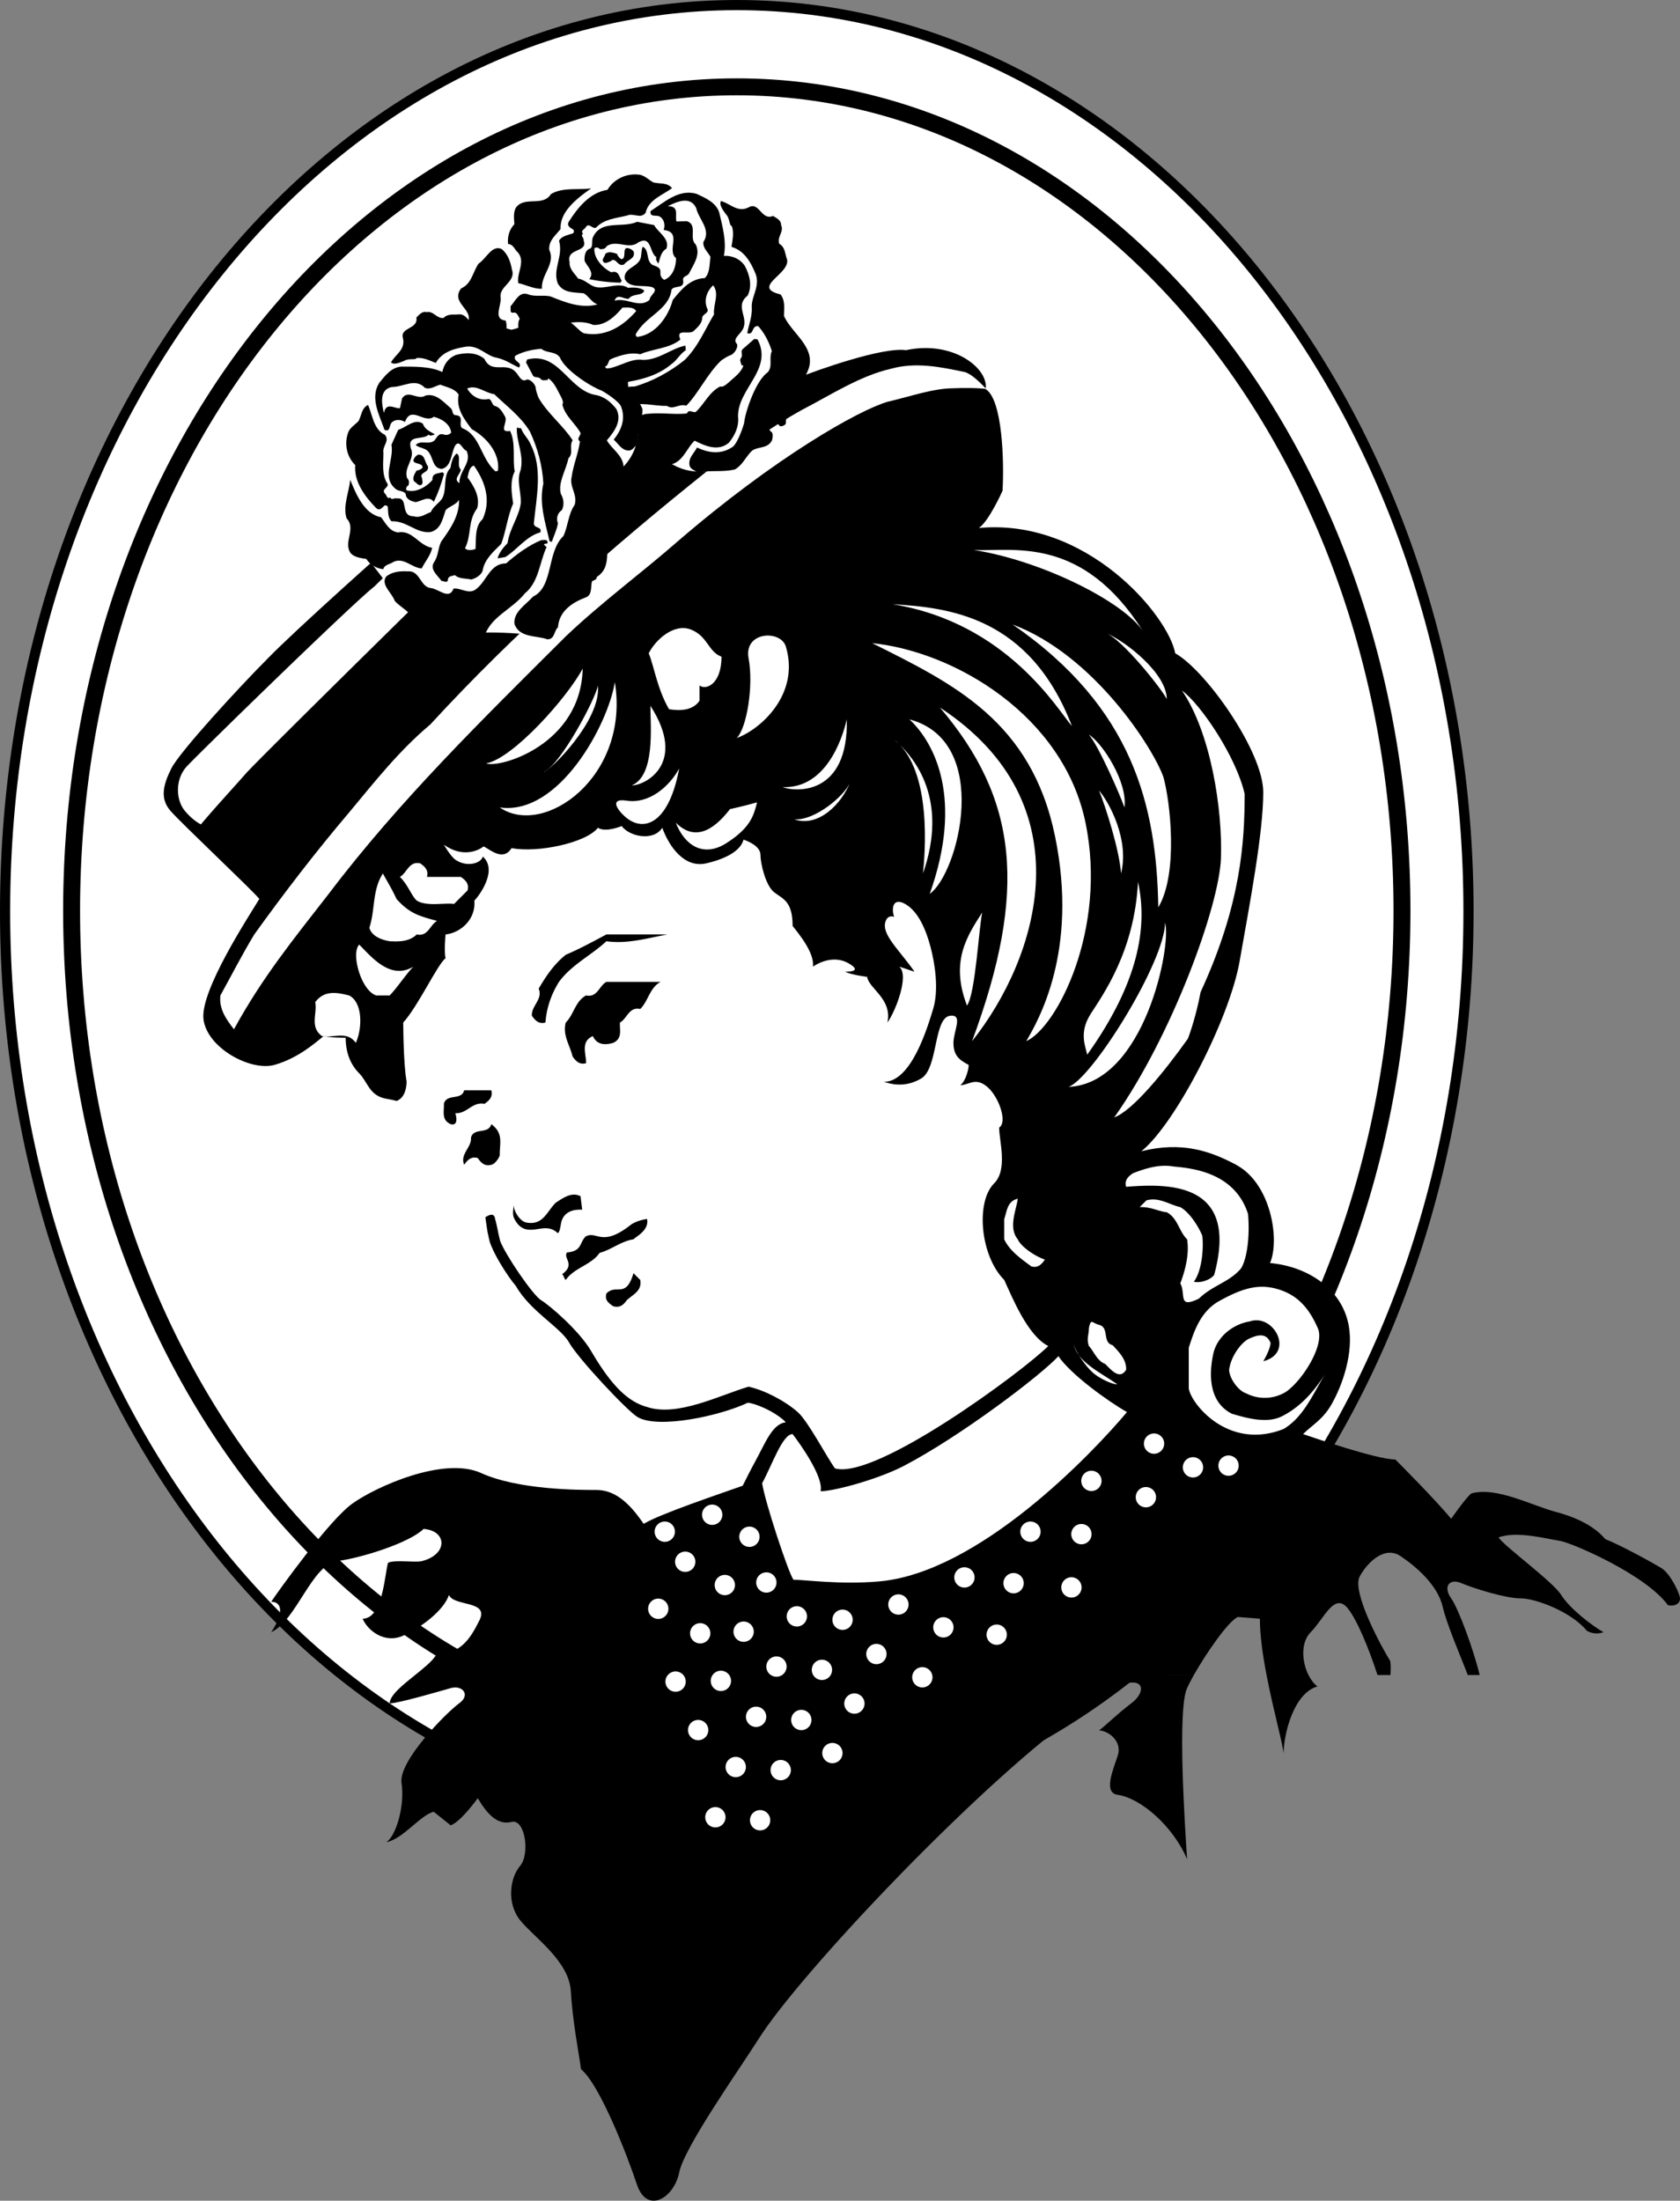 <svg width="330.781" height="433.134" viewBox="0 0 248.086 324.851" xmlns="http://www.w3.org/2000/svg"><rect x="0" y="0" width="248.086" height="324.851" fill="#808080" stroke="none"/><path style="fill:#fff;fill-opacity:1;fill-rule:nonzero;stroke:none" d="M133.777 411.98c59.676 0 108.055-59.902 108.055-133.789 0-73.882-48.379-133.785-108.055-133.785-59.675 0-108.05 59.903-108.05 133.785 0 73.887 48.375 133.79 108.05 133.79" transform="translate(-24.977 -143.656)"/><path style="fill:none;stroke:#000;stroke-width:15;stroke-linecap:round;stroke-linejoin:miter;stroke-miterlimit:4;stroke-opacity:1" d="M1337.773 4300.195c596.758 0 1080.547 599.024 1080.547 1337.89 0 738.83-483.789 1337.852-1080.547 1337.852-596.757 0-1080.507-599.023-1080.507-1337.851 0-738.867 483.75-1337.89 1080.507-1337.89zm0 0" transform="matrix(.1 0 0 -.1 -24.977 698.344)"/><path style="fill:#fff;fill-opacity:1;fill-rule:nonzero;stroke:none" d="M133.777 399.715c54.25 0 98.23-54.453 98.23-121.621 0-67.172-43.98-121.621-98.23-121.621-54.25 0-98.226 54.449-98.226 121.62 0 67.169 43.976 121.622 98.226 121.622" transform="translate(-24.977 -143.656)"/><path style="fill:none;stroke:#000;stroke-width:25;stroke-linecap:round;stroke-linejoin:miter;stroke-miterlimit:4;stroke-opacity:1" d="M1337.773 4422.852c542.5 0 982.305 544.53 982.305 1216.21 0 671.72-439.805 1216.211-982.305 1216.211s-982.265-544.492-982.265-1216.21c0-671.68 439.765-1216.211 982.265-1216.211zm0 0" transform="matrix(.1 0 0 -.1 -24.977 698.344)"/><path style="fill:#000;fill-opacity:1;fill-rule:nonzero;stroke:none" d="M158.773 195.344c7-1.5 12.25 2.75 11.75 5.75 2.5 1.5 2.75 10.75 2.5 15 0 0-2 4.5-3.5 5.5 16-1.5 28 13 29 18.5 4.5 2.5 13 14.5 13 20.5s-2 16.5-3.5 25-9.5 24-14.5 28c6-1.5 10.204-.02 14 2 .067.039.137.074.207.125H92.04c-.25-.235-.427-.446-.517-.625-1.14-2.281-2-7-2-7s-4.5-1.75-7.5-2.25c-2.515-.422-2.75-2.5-4-3.75s-2-3-2-5.25c0 0-2.5 0-3.25-.25-1.25 1-3.75 3.25-7.25 4.25s-10-2.5-10.5-6.75 6.75-15.25 8.25-17.75c-1.25-1.5-11.5-11.125-13.125-13-1.546-1.781-1.125-3.75.125-6.25s10.25-12.25 14.25-16.25c7.5-7.75 51.188-46.082 60.75-53.25 2-1.5 6.25-3 8.75.5s7.5 9.25 9 11.25c2.5-1 12.25-4.5 15.75-4M86.281 390.906c-1.832 1.469-3.758 3.004-3.758 4.188 1.25 0 7.25-1.75 9-2.25s3 1 1.25 2.25-9 8.5-8.5 11.75-.75 7.75-2.25 8.75c2.5-.5 5-4 7-4.5l2.5 2c1.5-.5 4-4 4-4 1.5 2.5 3 4 5 3.5s2.75 4.75 1.25 6.5-2 5.5 0 8 7.25 6 7.5 10.5 1.25 9.5 1.5 11.5c2.75 2.25 6.75 12.5 8.25 17s5.5 2 6.25-1.75 8.91-15.258 11.75-19.75c6-9.5 31.5-36.5 46.5-47.5 2-1 5.5-4.5 8-5s2.5 1.5.5 3-3.75 3.25-4.75 4c1.25 0 3.5 1.5 2.75 3.75s-2.117 5.445 0 5.75c3.5.5 8.25 4.75 10.25 9.5-.25-4-1.5-22 0-25.25.23-.512.579-1.172.997-1.938H86.28m125.728 0c1.031 5.395 2.515 10.547 2.515 11.688 0-3 1.5-9 5-10-.523-.39-.972-.985-1.324-1.688h-6.191m-70.985-37.312c-1.75-1.75-4.875-2.875-5.625-2.875-4.25 2-13.25 3.875-16.25 2.125-1.574-.918-8.875-8.75-10.125-11s-5.75-4.625-7.875-8.375c-1.062-1.188-4-5.625-4.125-7.688-.375.125-1.25-.312-1.437-.937-.375-1.625 1.687-5.25 2.187-6.75-2.05 0-4.605-1.344-5.734-2.375H207.73c4.926 2.812 6.27 10.922 4.793 14.375 5.5.5 10.625 3.75 11.625 9.25.72 3.965-.875 8.75-2.625 11.75-1.242 2.125-2.875 3-4.125 4.25 1.5.5 10.875 3.75 13.625 3.75.5.5 5.75 5.75 8.25 8.75 0 0 2.25-3.25 3-3.75 3.75-1 8.75 1.75 12.5 2.75s6 2.5 7.25 4c2.5 1 7 3.5 8.25 4.25s2.5 3.25 2.75 4.25-.75 1.5-1.75 1.25c-3.25-4.5-14.25-9.25-16-9.5s-6.25-1.5-9-.5c.75 1.25 8 6.5 9.25 8.5s4.5 4.5 6.25 5.5c-1.5.5-2.5-.25-2.5-.25-2.25-2.75-7.5-4.75-9.75-4.75s-7-1.5-8.75-2.25-2.75.5-1.5 2.25c1.09 1.527 3.325 7.629 4.207 11.312h-1.761c-1.043-2.754-3.098-7.457-3.696-10.062-.75-3.25-4-6-6.25-7.5s-4.75.75-6 3 3.25 10.5 4.5 12.5c.086.52.082 1.226.032 2.062h-1.914c-1.27-3.906-2.997-8.097-4.368-9.812-2-2.5-3.5 1.5-5.5 3.5-1.48 1.48-1.32 4.328-.324 6.312h-6.191c-.559-2.898-.985-5.867-.985-8.312l-3.25-.25c-1.425.61-4.671 5.36-6.504 8.562H86.281c1.262-1.015 2.48-1.996 2.992-2.812 3.75-.5 5-2.25 6.5-5.25s-3.75-2-4.5-3.75c-.75 2.25-4 4.75-6.75 6s-5.25-.75-6-2.5c3 0 3.25-6.5 3.75-8.25 1-.5 4 0 5-.25 3.88-.973 3.75-4.5.25-4.75-2 2-9 4.25-12.75 4.75s-6 8.75-9.75 10.5c2-3 1.5-4.5 0-4.5 1-1.5 8.5-12 12-14.5s13.5-7 19-4.5 14.5 2.5 17 2.5 4.625 1.5 7 5c2.5-1.5 11.125-4.375 14.625-5.625.5-1 1.25-2.5 1.875-3.625 1.5-2.75 2.5-5.5 4.5-5.75" transform="translate(-24.977 -143.656)"/><path style="fill:#fff;fill-opacity:1;fill-rule:nonzero;stroke:none" d="M173.273 332.594c-3.535-3.535-4.25-11.5-1.5-14.25 2.059-2.063.75-6.25.75-8.25 1.25-.75 0-4.5-1.75-6s-2.75-.25-4-.25c.75-.5 1.25-2.25 1.25-3-1.5-.75-2.25-1.5-2.25-3.25s1.5-4.25-.5-4c-2.445.304-1.75 7.75-4.25 9.25s-4.75.75-5.5.5c4 0 6.375-7.875 7.25-10.75s.25-6.75-.375-9.125-1.75-5.25-3.75-6.375-2 1-1.625 1.875c-.625-.125-1 0-1.25.625-.765 1.914 2 4.25 4.25 7.5l-2.25-.75c1.5 1.25-.5 6.5-1.75 8.25.75-3.5-2.75-5-3-6.75 0 0-2.25-.25-3.25-.75 1.25 0 2.25-.25.5-1.25s-3.75-.5-5.25.5c.25-2-2-4.75-3-6 0-3.75-1.5-4-2.75-5s-2-4.25-2-5.5-1.75-2-2.5-2.25c-.37 1.476-2.25 2.75-5.5 3.5s-5.5-2.5-6.5-5.25c-1.25 2-4.75 1.375-6-.25 0 0-2.375 1-3.5.25-1.75 2.25-9 3.75-12.75 3-1.25 2-3.125.25-4.125-.25 0 0-2.5 2.125-5.875-.25 0 0 1 1.75 1.75 2.25 1.676 1.117 3.75.5 4-.5 2.25 2-.5 5.75-1.25 6.5.25 2.75-2 4.75-4.25 5 0 0-.25 2.5 0 3.5-1.25 1-4 7-6.25 9.5 0 0 0 6 .5 8.75-.125 3.125-2 2.875-2.75 3.25.75.5 5.625 1.75 6.5 2.25s1.524 6.457 2.5 7.625c.625.75 3.942 1.297 5.125 2.375.688.625-.78 2.48-1.375 3.812-1.312 2.938 2.25 4.25 2.25 4.25-.375-1.5-.375-1.937-.625-3.562 0 0 1.313-1 1.438.25.25.75.5 2.375.75 3.25.75 2 4.812 8 6.062 8.75s5.625 4.5 7.375 7.5c3.047 5.222 5.5 7.5 8.25 8.25 4.5 1.5 10.75-1.75 15-3 2.25.5 5.25 2 7.25 3.75 1.516 1.328 4.313 6.687 5.5 8.312 6 1.75 27.75-14.312 31.5-18.062-3-1.5-5.25-7-6.5-9.75" transform="translate(-24.977 -143.656)"/><path style="fill:#000;fill-opacity:1;fill-rule:nonzero;stroke:none" d="M107.523 288.594c-1.148 1.84-1.836 3.832-2 6-.972.27-1.515-.301-2-1-.125-1.45 1.664-2.418 1-4 1.09-1.864 2.286-3.637 4-5 2.063-.875 4.024-1.953 6-3h9c-2.976.55-5.914 1.437-9 1-2.253 2.097-5.132 3.453-7 6M92.21 307.969c.31.98.235 1.875-.687 1.625-1.418-.64-.93-1.914-1-3 .399-1.57 2.598-.434 3-2h4c.27.969-.3 1.515-1 2-1.843-.348-2.582 1.508-4.312 1.375m5.312 7.625c-.972.27-1.515-.301-2-1-.972-.274-1.515.297-2 1-.668-1.586 1.125-2.555 1-4 .399-1.57 2.598-.434 3-2 1.86 1.36 1.22 2.832 1.25 4.625-.152.46-.73 1.289-1.25 1.375m20 20c-.488.699-1.03 1.148-2 .875-.699-.485-1.273-.903-1-1.875 1.493-1.516 2.86.844 4-3l1 1c.29 1.64-1.109 2.144-2 3m-9.585-11.785c-.168.359-.22 1.707-.594 1.875-1.383-1.286-2.711-.457-4.09-.504-1.219 0-1.875-.735-2.348-1.664-.336-.711-.047-1.403-.125-2.067.149 1.274 1.102 2.543 1.95 2.672 2.468.434 2.984-1.625 4.316-2.933 1.183-.774 2.363-1.61 3.66-.954.078.664.16 1.325.242 1.989-1.664-.09-2.644.535-3.012 1.586m1.586-24.215c-.386-1.656-1.515-3.164-1-5 1.2-1.184 1.383-3.13 3-4 1.68.351 1.93-1.434 3-2h8c-1.617.87-1.8 2.816-3 4-1.683-.356-1.933 1.43-3 2-.074 1.086.414 2.36-1 3-1.027.304-2.363.414-3-1-1.859.812-.976 2.636-1 4-.972.27-1.515-.301-2-1m8.739 24.754c-4.469 3.578-5.137.882-6.825 1.843-.945.997-.492 2.125-2.738 2.348-.594.856 1.293 1.746-.71 3.203.335.336.195.516.534.852 1.266-1.836 3.73-2.168 5-4 1.747-.465 3.172-1.727 5-2 .317-.38 2.356-1.32 2-3a6.15 6.15 0 0 0-2.261.754" transform="translate(-24.977 -143.656)"/><path style="fill:#fff;fill-opacity:1;fill-rule:nonzero;stroke:none" d="M86.523 276.594c1.497.922 4.137.285 5.5.5.665-.668 1.332-1.336 2-2 .27-.973-.3-1.516-1-2h-5c.27-.973-.3-1.516-1-2-1.683-.356-1.933 1.43-3 2 1.207 1.168 1.73 2.824 2.5 3.5m0 5c1.684.351 1.934-1.434 3-2-2.66-.723-4.058-1.082-6-3.25-.644-1.434-1.433-2.684-2-3.75-1.597 2.433-1.128 5.383-2 8 .399 1.566 2.598 1.93 3 2 1.434.058 2.852.082 4-1m-8.5 1.5c1.739 1.722 4.567 5.312 8 3.25-1.003 1-2.5 3.246-3.5 4.25h-2c-2.25-.75-3.75-6.25-2.5-7.5m-.5 14.5c-1.363-1.86-3.335-.66-5-1-1.863-1.364-.66-3.336-1-5 1.36-1.86 3.332-1.41 5-1 2 1 2 4.75 1 7m126.75 34.25c-.488.699-2.03 1.273-3 1 1.137-1.48 1.477-4.727 1.25-6.75-.222-.66-1.582-3.309-3.25-4.25-1.66-.387-3.164-1.516-5-1-.34.336-.668.664-1 1 1.637-.086 2.91.676 4 .75 1.618.87 1.797 2.816 3 4 .36 2.117-.261 4.566-1 6.5.872 1.617-.433 3.8 2.75 2.25 2.032-1.98 4.575-2.442 6.25-4.5 1-1.75 1.25-5.25 1-8-2-6.25-8.5-6.75-11-7-2.117-.36-4.07.258-6 1-.703.484-1.273 1.027-1 2 6.25-.5 16.75-.75 13 13m7.25 12.75c.602-.973 1.297-2.64 1-2.875-.64-1.414-2.039-.93-3-.5-1.109.445-2.652 2.418-3 4.375-.273.969 1.047 3.265 2.5 3.75a5.988 5.988 0 0 0 5.875-.25c2.5-1.75 5.875-7.125 4.625-9.5-1.535-3.512-3.597-5.082-6.25-5.75-2.796-.703-5.242.16-8.5 2-2.605 1.605-3.492 4.41-4.25 6.75v6c.25 2.125 5.75 9.25 14 6 3.102-1.836 4.516-5.578 6.375-8.5-2.218 3.61-4.414 5.511-6.625 6.625-2.222 1.12-5.222.261-7.375-.375-4-2-3.125-7.125-2.75-8.875.59-2.614 3.036-4.387 5.375-4.75 3.5-1.25 6.75 4.625 2 5.875m-22.25-2.375c-1.57-.399-.433-2.602-2-3-1.003-.25-1.203-1.047-1.5.5 0 1-.375 1.5 0 2.625.664.664 1.207 2.207 2.375 2.625.739.66 2.125 2.547 3.125.875.059-1.434-.921-2.48-2-3.625m.692 5.781c-.809.012-2.867-.984-3.742-1.855-1.125-1.036-2.496-3.16-2.711-4.137.59 2.77 3.996 4.23 6.453 5.992m-14.692-21.406c-1.43-1.735-.226-4.281 0-6-1.57.398-1.558 1.726-2 3v3c.832 1.832 2.914 3.164 4 4 .97.27 1.512-.301 2-1-1.992-.742-3.675-2.172-4-3m-41.5-133.5-36.125 28.875c-1.75 1.5-34.625 33.875-36.375 35.875s-4.75 5.25-6.625 7.5c0 0-1.125-.5-2.375-2s-1.5-4.375.125-6.375c.872-1.074 24.778-24.383 27.875-26.75 7.75-7.75 39.25-35.125 42.25-37.375s6.75-5 8.25-3.5c.63.629 1.75 1.75 3 3.75" transform="translate(-24.977 -143.656)"/><path style="fill:#000;fill-opacity:1;fill-rule:nonzero;stroke:none" d="M97.398 229.719c-1.75 1.625-25.625 24.75-28.375 27.75s-9 10.625-10.25 12c-.75-.5-1.375-.75-2.125-1.625s.82-2.7 1.25-3.375c1.606-2.543 34.032-34.082 36-36.125 6.5-6.75 37.375-31 38.625-32s2.5-1 3.5-.25l1 1.5c-3.75 2.5-30.375 22.625-39.625 32.125" transform="translate(-24.977 -143.656)"/><path style="fill:#000;fill-opacity:1;fill-rule:nonzero;stroke:none" d="M98.648 237.094c-2.5 2.25-32.875 35.125-34.875 37.375 0 0-1.5-1.75-2.375-2.625s-.625-2.125 0-2.625c1.524-1.219 34.375-35.875 35.75-36.75 5.602-5.68 37.301-31.223 39.375-32.375 2.012-1.121 2.25-1 3 .25l1 1.5c-6.5 4.5-36.875 30.25-41.875 35.25" transform="translate(-24.977 -143.656)"/><path style="fill:#fff;fill-opacity:1;fill-rule:nonzero;stroke:none" d="M125.023 223.594c-5.242 4.582-11.277 9.027-16.5 14-12.21 12.172-24.55 24.203-35 38-5.335 6.851-9.832 12.383-14 20-1.136-1.48-2.23-2.977-2-5 1.664-3.004 3.153-5.934 5-9 4.446-6.176 9.036-12.149 14-18 3.782-4.54 7.375-9.125 12-13 12.563-13.688 26.579-25.98 41-37.5 4.868-3.11 9.13-6.317 14-9 4.028-2.074 8.399-4.946 13-6 3.715-1.04 7.391-.262 11 .5 1.164.414 2.457 1.832 3.125 2.5-.902-.184-3.476-.196-4.875-.125-3.003 0-6.5 1.25-9.75 2-4.25 1.25-16.5 8.125-31 20.625m32 29.25c3.25 2.75 8 9 4.25 19.75.25-2.5 1.5-15.25-4.25-19.75" transform="translate(-24.977 -143.656)"/><path style="fill:#fff;fill-opacity:1;fill-rule:nonzero;stroke:none" d="M159.273 249.844c3.75 3.5 8 11.75 3 25.75 4.25-3 9.25-22.5-3-25.75" transform="translate(-24.977 -143.656)"/><path style="fill:#fff;fill-opacity:1;fill-rule:nonzero;stroke:none" d="M163.773 248.094c11.5 13.5 13 27 4.75 49.25 9.75-12.25 17-35-4.75-49.25" transform="translate(-24.977 -143.656)"/><path style="fill:#fff;fill-opacity:1;fill-rule:nonzero;stroke:none" d="M170.023 278.344c-2.25 3.5-4.75 7.25-2.25 13.75 1.25-1.75 1.75-11.5 2.25-13.75" transform="translate(-24.977 -143.656)"/><path style="fill:#fff;fill-opacity:1;fill-rule:nonzero;stroke:none" d="M153.773 238.594c12 6 23.5 11.5 27 28.5s-2.5 27.25-4.25 30.25c4.5-2 12-16.5 8.75-32.25s-19.25-25.25-31.5-26.5m3-5.75c8.25.5 20.25 1.75 26.5 18-2-2.25-9.5-15.25-26.5-18" transform="translate(-24.977 -143.656)"/><path style="fill:#fff;fill-opacity:1;fill-rule:nonzero;stroke:none" d="M174.523 235.844c12 4.5 20.75 18.25 22.25 22.5 1 3.5 2.25 14.25-.75 19.25-.25-15-3.75-29.5-21.5-41.75" transform="translate(-24.977 -143.656)"/><path style="fill:#fff;fill-opacity:1;fill-rule:nonzero;stroke:none" d="M185.773 252.094c2 1.25 5.75 7 5.25 10.75-.5-1.5-3.75-9-5.25-10.75m1.5 8.25c1.5 1.75 4.5 7.25 3.25 12.25-.25-3.5-2.25-9.75-3.25-12.25m5.75 13.5c1.5 6.75 0 15-7.5 25.5-.25-1.25-1.25-3.25.5-6s6.5-9.25 7-19.5" transform="translate(-24.977 -143.656)"/><path style="fill:#fff;fill-opacity:1;fill-rule:nonzero;stroke:none" d="M182.773 304.094c3.5-1.25 14.25-18.5 14.25-24.25 1 3.25-3 23.75-14.25 24.25m-14-79.25c5.75.25 16-2.25 25 12-3-4.5-15.25-10.5-25-12m19.5 12.25c3 1.25 9 6 9 9.75-.75-1.5-6.5-8.75-9-9.75" transform="translate(-24.977 -143.656)"/><path style="fill:#fff;fill-opacity:1;fill-rule:nonzero;stroke:none" d="M199.523 245.594c2.75 2 8 9.75 9.25 15.25 0 7-.5 16.25-6.5 29.25-.75 4-1.875 6.875-1.875 6.875-3.375 4.75-8.125 10.625-10.875 11.625 8.5-12 15.504-31.184 15.75-38.25.25-7.25-1.5-18.5-5.75-24.75m-49.5 4.25c-.75 3.25-3.25 10.25-9.5 10 2 .75 9.75 1.25 9.5-10m-39-7.5c-2.25 4.25-10.25 13.25-14.25 14 2 .75 14-2.75 14.25-14m2.25 2.5c-.25 1.75-5.5 11.75-8 12.75.75 0 8.5-7.5 8-12.75" transform="translate(-24.977 -143.656)"/><path style="fill:#fff;fill-opacity:1;fill-rule:nonzero;stroke:none" d="M115.773 244.344c-1 6.25-8.25 19.75-17 18.5 6.5 4.5 19.25-4.5 17-18.5m15.75-3.75c-2-.75-2-3-4.5-4s-5.25 1.5-6.25 3.5c.75 1.75 1.25 5.25 3 8.25 1.5.25 3.5.25 4.5-1.25v-2.25c1 .75 3.25-.25 3.25-4.25m-6.25 16.5c-1.5 2.75-4.5 5.25-7.75 4.75-2.964-.457-.996 1.879.25 2.75 2.5 1.75 6 .5 7.5-7.5m-.5 8c1.25 3.25 4 5.25 7.5 3s4-4 4.5-6c-1.75.5-4 1-4 1-1.75 2.25-4.75 5.25-8 2m25.75-6c-1.25 3.25-4.75 6.75-8.25 5.5 3 .25 7.5-3.5 8.25-5.5m-16.75-6.5c3.5-1.25 9.364-6.453 7.25-13.5-.75-2.5-6.25-2.25-5.5 1.75s-.25 10.25-1.75 11.75m-12.75-4.75c0 3 .75 10.25-2.75 11.75 2 0 8.25-3.25 2.75-11.75m37.437 112.187c8.38-4.367 20.313-13.437 22.813-16.187 1.75 2.625 7.25 6.625 10.125 8.25-5.25 6.25-21.921 23.722-36.625 25-5.75.5-10.875-.25-12.625-.25-.75-1-4.25-11.625-4.625-14.25 1.5-2.75 3-7.25 4.5-7.25 1.25 1.625 4.625 6.437 4.125 8.437 2 0 8.512-1.773 12.313-3.75M100.36 177.805c-.364.425-1.72 2.218-2.364 2.867-.648.648-4.398 15.363-4.047 16.031.348.672 1.453 5.961 1.465 7.453.016 1.492 10.488 5.664 14.856 5.528 4.367-.133 12.664 1.62 13.714 2.336 1.047.714 3.102 1.55 5.66 1.156 2.555-.395 7.504-5.95 8.266-8.992.762-3.043 3.352-10.805 1.527-13.852-1.828-3.043-2.921-9.527-2.675-11.535.246-2.012-3.485-3.914-4.535-4.629-1.051-.719-4.704-1.633-5.907-1.738-1.203-.106-2.48-1.203-3.695-1.508-1.219-.305-4.277-1.266-5.648-.961-1.372.305-5.48 1.215-6.82 1.918-1.337.7-7.481 4.95-9.798 5.926" transform="translate(-24.977 -143.656)"/><path style="fill:#000;fill-opacity:1;fill-rule:nonzero;stroke:none" d="M132.91 196.074c.578-.285 1.07-1.117.91-1.625-.687-.664.22-1.289.617-1.836 1.485-1.945-1.19-3.613.946-5.328.722-1.45.277-3.125-.461-4.46-.754-1.02-1.863-1.454-3.055-1.403.438-2.102-.215-4.399-.691-6.434-.512-1.472-1.992-2.078-3.274-2.695-2.609-.832-4.8 1.203-6.851 2.516-.156 1.086.945.406 1.504.921.55.434.656 1.262.422 1.875 2.808.305.386 2.957 1.832 4.16.008 1.153-.43 2.704-1.746 3.2-.415-.246-.602-.59-.563-1.113.059-.797-.703-.86-1.242-1.137-.926-.688-.36-2.121-1.356-2.64-.21.37-.172.886-.257 1.331-.106 1.719-2.7 1.68-2.403 3.446.75 1.457 2.73.789 4.074 1.203 1.032.476-.425 1.187-.414 1.863-1.57 1.316-3.297-.387-5.168.117.43-1.148 1.301-.18 2.09-.281.574-.84 2.043-.356 2.293-1.207-.594-.477-1.547-.48-2.418-.414-1.422-.887-3.168.242-4.785-.113-.894-.25-1.598-1.11-2.562-1.235-.497-.758-1.34-1.37-1.262-2.453-.524-2.148 2.805-1.328 2.062-3.223.09-.363-.53-.632-.074-.949-.433-.484.23-.613.402-.984.5-.715.942.324 1.52.082 1.172-1.285 2.957-1.38 4.559-1.781 1.004-.438 1.996.562 2.757-.41.407-1.946 2.582-2.63 3.899-3.645-.746-.899-1.875-.574-2.813-.86-.543-.316-1.144-.906-1.836-1.093-1.894-.332-3.898.539-4.886 2.207-2.598.398-4.414 2.648-5.727 4.738-.312.582.227.855.64 1.105.169.106.153.387.044.555-.735.293-1.684.367-2.106 1.113.66 2.34-.992 4.176-.191 6.305.828 1.45 2.328 1.293 3.851 1.457.711.422 1.227 1.418 2.04 1.637-2.458.664-4.801-.309-6.977-1.18-1.055-.238-2.305.098-3.29-.304-1.312-.497-1.91 1.023-2.608 1.792.105.31-.168.93.347.93.664-.172.758.5 1.028.875-.461.75-.06 1.875-.082 2.594.285.617 1.019 1.355 1.699 1.426 1.824-.14 3.254.902 4.758 1.82 2.132.277 4.414-.059 6.515.34 1.469-.594 3.242-1.324 4.903-.934 1.773-.812 4.28-.804 5.925-2.168-.773-1.77 1.352-.582 2.012-1.308.555-.52 1.227-1.13 1.207-1.922.074-.563 1.137-.723.73-1.371-.539-1.313.036-2.63.891-3.41.973 1.277-.023 2.828.129 4.289-1.34 2.25-2.34 4.757-4.34 6.742-2.21 1.762-4.656 3.101-7.34 3.902-3.183.047-5.8 1.723-8.488 3.043l.027.356c1.004.082 1.977.324 3.004.246.606-.442 1.52-.477 2.121.117.891.21 1.782-.137 2.41-.742 1.567-.875 3.739-.086 5.641-.153.965.641 1.805-.379 2.867-.02 1.77-1.808 3.157-4.78 5.121-6.644.282-.222 1.079-.75 1.47-.828" transform="translate(-24.977 -143.656)"/><path style="fill:#000;fill-opacity:1;fill-rule:nonzero;stroke:none" d="M112.273 171.46c-1.847 1.337-4.64 3.302-4.515 6-.797 1.017-1.778 1.727-1.672 3.075.957 2.113-1.234 3.637-1.074 5.735-1.149.085-2.438-.61-3.489-.81-.312-1.526 1.258-3.358-.28-4.753-.31-.375-.598-1.031-1.235-1.02-.117-1.027.156-2.12.93-2.937-.07-.91-.18-1.82.285-2.531 1.347-1.617 3.898-.02 5.109-1.903 1.707-1.046 3.977-.586 5.941-.855m26.087 27.141c.761-.934.12-2.04.597-3.114-.422-1.32-1.035-2.586-1.992-3.668-1.012-.203-.649 1.407-1.637 1.004.223-1.254.735-2.406.664-3.797-.082-1.586 1.238-3.078.582-4.898-.683-1.66-1.62-3.461-3.574-4.027.125-.961.402-2.02.047-3.067-.406-.09-.274-1.164-.875-1.754l-.246-.351c-.266-.375-.758-1.094-.48-1.594 1.34.336 2.445 1.762 4.093.922 1.563-.88 1.863 2.004 3.602 1.273.5.32 1.199.625 1.175 1.344.473 1-.625 1.719-.265 2.77.875.488.828 1.445 1.125 2.218.683 2.176-5.414 4.157-.95 5.25.747.899.524 2.149.524 3.184 1.246 2.77 5.188 4.855 3.352 8.46-1.121 2.477-3.024 4.653-3.086 7.481-.223.215-.606.446-.934.274-.367-.653-1.09-.157-1.492-.762-.524.438-.04 1.078.117 1.543.531.2.348.887.297 1.289-.574 1.32-1.996.95-2.941 1.578-.93.867-1.395 2.098-2.536 2.781-1.953.47-3.699.047-5.496.504-.43-.406-1.187-.465-1.25-1.257-.113-.989.711-1.649 1.125-2.477 1.735.824 3.551 1.066 5.246-.082.664-.45 1.489-2.66 1.72-3.574.097-1.301 1.6-6.117 3.487-7.453m-16.793-21.723c.649 1.144 2.344 2.012 1.82 3.484-.835.5-.925 1.422-1.183 2.2-.133-.188-.484-.598-.273-.934-1.082-.633-.688-3.293-2.711-2.18-1.39 1.102-3.184-.472-4.656.555-.208.414-.602.441-1 .433a.589.589 0 0 0-.81-.136c-.124 1.445 1.177 2.894 2.5 3.55 1.052-.32 1.122.59 1.528 1.239l-.176.293a24.872 24.872 0 0 1-4.617-.524c.84-.98-.3-1.847-.683-2.695-.055-.71.078-1.598.816-1.812.418-.235.238-1.016.36-1.543 1.175-2.836 4.351-1.407 6.582-2.414l2.503.484" transform="translate(-24.977 -143.656)"/><path style="fill:#000;fill-opacity:1;fill-rule:nonzero;stroke:none" d="M100.578 183.465c.617 1.82-1.926 2.418-1.676 4.11.168 1.14-1.187 3.195.739 3.405.437 1.04-.438 2.622.824 3.48 1.61 1.27 4.305 1.102 4.887 3.524 1.683 1.188 3.597 2.79 4.804 4.493.024.312.332.726-.008.953-.457.273-.265-.336-.59-.434l-.28.5c-2.59-.516-5.563.11-7.766-1.594-2.844-1.293-4.84-4.445-8.07-4.515-1.79-2.055.737-3.88.5-5.969 1.277-2.05-2.536-2.95-.876-5.188 1.578-.68 1.723-2.44 2.586-3.664 1.137-.722 1.938-2.773 3.375-2.168.934.723 1.34 1.887 1.55 3.067m17.943-2.731c.402 1.086-.899 1.266-1.364 1.938-.996.512-1.21-1.223-2.023-.442-.313.102-.653.329-.942.192-.507-.402.094-.844.18-1.29.484-.437 1.18-.167 1.711-.01.102.308.32.57.617.788 1.035 0-.219-2.332 1.524-1.43l.297.254" transform="translate(-24.977 -143.656)"/><path style="fill:#000;fill-opacity:1;fill-rule:nonzero;stroke:none" d="M136.832 193.742c2.371 4.438-2.945 7.27-2.867 11.406.152 1.461-.43 2.7-1.336 3.844-1.57 1.356-3.508.508-5.078-.289-1.078 1-1.582 2.75-3.086 3.383-3.527 1.266-6.63.23-10.25.785-2.711-1.105-5.258 1.52-7.621-.73-.383.148-.578-.313-.793-.536-.727-.105-1.95.547-2.61-.277-1.261-1.894-3.066-3.629-5.582-3.195-.714-.5-1.949-.012-2.199-1.184.223-1.77-.84-4.234 1.13-5.504 1.745-.61 3.26.985 4.8 1.825 2.238 2.734 7.195.402 10.21 2.363 1.66.351 3.54-.074 5.098.562 1.68.114 2.516-1.465 4.11-1.468 1.933-.188 3.715.156 5.648-.036.344-.703.75-.097 1.297-.218 1.23-1.09 2-2.98 3.652-3.782.375.211 1.004-.394 1.454-.789.629-.566 1.648-1.32 1.933-2.258-.086-.113-.203-.062-.281-.058.02-.277-.332-.692-.082-1.07.336-.301-.027-.872.184-1.247l1.789-1.57.48.043" transform="translate(-24.977 -143.656)"/><path style="fill:#000;fill-opacity:1;fill-rule:nonzero;stroke:none" d="M126.246 195.348c-.875.547-1.277 1.492-2.148 2.078-3.102 2.625-7.512 2.726-11.692 3.285-.82.18-.129 1.402-1.133 1.32-1.109-2.027-3.484-2.879-4.992-4.394l-.484-1.117c.875.011 1.906.488 2.66.949 2.332-.219 4.48.812 6.61.527 1.644-.363 3.19-1.476 4.882-1.21 2.426-.024 4.13-1.708 6.246-2.11l.051.672" transform="translate(-24.977 -143.656)"/><path style="fill:#fff;fill-opacity:1;fill-rule:nonzero;stroke:none" d="M127.785 174.371c.367 1.688 2.274 3.172 1.059 5.016-.086.922.672 1.46 1.047 2.187-.157 1.09-.059 2.356-.836 3.13-2.145.085-3.457 1.66-4.73 3.23-.65 2.437-2.548 5.171-5.313 5.464l-.184-.347c1.422-2.735 4.938-3.602 5.305-6.617.418-.746 1.945-.028 1.722-1.407-.128-.625.633-.562.875-1.02.657-1.323 1.743-2.722.989-4.257-1.067-.95.336-2.89-1.297-3.441l-1.55.039c-.259-.778.398-2.063-.93-2.239-.079.004-.231.059-.282-.058 1.266-.613 3.266-1.524 4.125.32m-8.867 15.211c-1.977 2.262-4.559 3.89-7.75 3.262-1.39-.969-3.242-.23-4.777.008-.235-.461-.602-1.11-.243-1.614 2.114.551 4.211-.601 6.438.38 1.8.105 3.246-1.282 4.305-2.555.754-.02 1.66-.13 2.027.52M79.91 226.934c.313.433 1.672 2.09 2.125 2.832.457.742 13.242 7.5 13.942 7.324.699-.172 5.843-.012 7.226.308 1.383.317 7.586-8.445 8.438-12.52.847-4.073 4.324-11.362 5.218-12.175.899-.812 2.133-2.527 2.336-4.98.207-2.457-3.832-8.282-6.476-9.664-2.649-1.387-9.258-5.516-12.485-4.504-3.226 1.008-9.472.574-11.277-.102-1.809-.676-4.402 2.356-5.3 3.164-.895.813-2.56 3.992-2.927 5.082-.367 1.086-1.668 2.028-2.222 3.086-.551 1.059-2.125 3.68-2.149 5.016-.023 1.336-.097 5.344.25 6.738.352 1.399 2.914 8.035 3.301 10.395" transform="translate(-24.977 -143.656)"/><path style="fill:#000;fill-opacity:1;fill-rule:nonzero;stroke:none" d="M104.09 200.879c-.133-.598-.793-1.238-1.297-1.207-.77.488-1.145-.492-1.563-.98-1.472-1.805-3.613.296-4.722-2.063-1.18-.996-2.832-.957-4.235-.57-1.109.468-1.757 1.402-1.976 2.511-1.852-.87-4.125-.78-6.113-.797-1.477.149-2.368 1.383-3.227 2.43-1.355 2.23.043 4.715.8 6.906.973.387.587-.785 1.184-1.187.532-.41 1.317-.324 1.836.027.907-2.531 2.825.305 4.258-.765 1.07.25 2.406 1 2.574 2.332-.324.328-.683.425-1.152.27-.73-.231-.957.46-1.336.898-.84.707-2.043-.141-2.75.664.3.28.785.355 1.18.535 1.566.484.953 2.875 2.656 2.996 1.516-.367 1.336-2.352 2.02-3.504.675-.848 1.003.66 1.632.8.868 1.747-1.093 2.966-1.043 4.81-.968-.653.121-1.243.204-1.997-.649-.719.128-1.972-.606-2.394-.57.441-.789 1.328-.922 2.148-1.14 1.117-.484 2.985-1.172 4.406-.43.77-1.386 1.23-1.718 2.094-.813.29-1.567.934-2.547.621-2.11.004-.61-2.89-2.528-2.625-.316-.168-.707.344-.894-.148-.547.297-.52-.348-.82-.59-.555-.625.507-.8.414-1.39-.93-1.372-.622-3.048-.633-4.618-.18-1.023.969-1.723.234-2.644-1.707-.813-1.851-2.98-2.5-4.422-1 .488-.95 1.605-1.426 2.41-.414.43-1.093.855-1.422 1.453-.73 1.684-.37 3.734.954 5.02-.211 2.492 1.464 4.68 3.105 6.359.469.422.848-.016 1.168-.348.137-.133.39-.05.523.086.11.746-.035 1.64.563 2.195 2.312-.085 3.644 1.852 5.793 1.586 1.527-.441 1.719-1.863 2.207-3.242.55-.558 1.59-.812 1.973-1.52.066 2.426-1.36 4.38-2.649 6.196-.457.926-.426 2.152-1.015 2.977-.754 1.105.515 2 1.074 2.816.312-.023.824.363.937-.113-.008-.657.633-.59 1.043-.754.594.594 1.723.469 2.383.652.633-.125 1.48-.64 1.695-1.258.278-1.715 1.563-2.808 2.754-3.996.73-1.91.93-4.101 1.766-5.957-.223-1.488-.504-3.297.23-4.746-.355-1.82.207-4.14-.683-5.973-1.813.32-.235-1.375-.762-2.152-.36-.629-.773-1.387-1.512-1.543-.504-.195-.418-1.219-1.105-.984-1.336.207-2.426-.621-2.957-1.586 1.398-.617 2.61.652 4 .836 1.785 1.742 3.879 3.23 5.27 5.523 1.136 2.442 1.835 5.004 1.98 7.672-.672 2.953.293 5.75.918 8.531l.336.055c.297-.906.742-1.754.898-2.727-.277-.656-.101-1.507.578-1.933.395-.781.274-1.68-.144-2.399-.465-1.644.754-3.476 1.117-5.257.809-.75.05-1.75.617-2.657-1.277-2.043-3.719-3.988-5.004-6.226-.14-.309-.453-1.164-.441-1.543" transform="translate(-24.977 -143.656)"/><path style="fill:#000;fill-opacity:1;fill-rule:nonzero;stroke:none" d="M76.695 214.488c.825 2.008 2.024 5.035 4.547 5.52.766.965 1.203 2.031 2.473 2.238 2.176-.418 3.094 1.953 5.07 2.274-.176 1.082-1.11 2.117-1.527 3.046-1.485-.05-2.828-1.914-4.465-.8-.414.203-1.086.324-1.219.914-.976-.118-1.93-.618-2.511-1.516-.86-.14-1.723-.238-2.282-.828-1.191-1.61.856-3.613-.62-5.156-.587-1.817.347-3.809.534-5.692m30.953-18.09c-.695-.918-1.863-.57-2.746-1.25-1.316.094-2.629.38-3.843 1.028-.41.89 1.156.914.562 1.738-1.11-.488-2.062-1.215-3.363-1.465-1.485-.277-2.574-1.832-4.406-1.629-1.692.262-3.567.727-4.524 2.41-.867-.332-1.785-.824-2.832-.726-.172.355-1.14-.012-1.82.414l-.38.148c-.405.164-1.183.461-1.581.09.61-1.164 2.18-1.87 1.765-3.582-.464-1.644 2.274-1.277 1.985-3.05.406-.391.847-.973 1.508-.79 1.027-.218 1.453.961 2.5.864.648-.7 1.527-.442 2.308-.543 2.172-.149 2.64 5.937 4.649 2.05.996-.492 2.105-.004 3.062.227 2.844-.535 5.656-3.723 8.586-1.219 2.04 1.594 3.629 3.84 6.234 4.531.153.254.278.657.043.926-.683.196-.386.969-1.039 1.211.29.582.993.274 1.457.235.301-.45.899-.122 1.262.011 1.09.828.434 2.063.805 3.078.594 1.055 1.629 1.758 2.008 2.97-.004 1.913-.785 3.433-.762 5.198-.473.305-.7.996-1.445.875-.938-.113-1.368-1.023-2.04-1.59 1.149-1.425 1.782-3.054 1.094-4.878-.265-.715-2.132-1.973-2.925-2.391-1.184-.379-5.301-2.848-6.122-4.89M83.79 207.094c1.202-.344 2.382-1.723 3.628-.906.277.886 1.113 1.171 1.773 1.585-.203.082-.664.317-.925.043-.829.864-3.2-.093-2.621 2.028.707 1.531-1.149 2.84-.528 4.433.34.286.278.657.18 1.024-.285.11-.418.469-.309.715 1.309.445 2.946-.442 3.848-1.52-.063-1.047.797-.906 1.484-1.14l.23.23c-.39 1.469-.878 2.844-1.515 4.156-.719-.996-1.777-.133-2.644.031-.672-.105-1.465-.425-1.496-1.16-.122-.437-.887-.449-1.348-.676-2.363-1.722-.332-4.343-.766-6.632l1.008-2.211" transform="translate(-24.977 -143.656)"/><path style="fill:#000;fill-opacity:1;fill-rule:nonzero;stroke:none" d="M85.2 227.996c1.823-.164 1.804 2.324 3.429 2.473 1.094.097 2.695 1.812 3.316.074 1.063-.172 2.332.988 3.407.016 1.539-1.207 1.984-3.739 4.359-3.739 1.469-1.297 3.383-2.71 5.227-3.445.296.047.75-.145.882.219.153.484-.37.172-.53.453l.398.367c-1.055 2.281-1.141 5.176-3.208 6.836-1.835 2.344-5.199 3.488-5.984 6.46-2.3 1.2-3.426-1.55-5.418-1.792-1.61-1.64-3.297 1.687-4.996-.348-.273-1.617-1.875-2.144-2.812-3.215-.418-1.214-2.137-2.41-1.254-3.609.879-.7 2.046-.816 3.183-.75m1.481-17.219c1.09-.129.968 1.114 1.484 1.696.254 1.035-1.398.843-.86 1.773.028.313.16.68-.03.914-.485.383-.762-.273-1.153-.453-.297-.547.106-1.133.371-1.586.309-.027.602-.172.867-.394.23-.961-2.207-.32-.984-1.73l.305-.22" transform="translate(-24.977 -143.656)"/><path style="fill:#000;fill-opacity:1;fill-rule:nonzero;stroke:none" d="M102.809 196.727c4.636-1.204 6.074 4.351 9.921 5.199 1.383.187 2.403 1.004 3.258 2.097.907 1.754-.312 3.36-1.398 4.637.683 1.223 2.191 2.078 2.441 3.61.383 3.55-1.27 6.19-1.562 9.667-1.63 2.262.23 5.208-2.375 6.891.05.39-.422.469-.676.617-.258.649.074 1.926-.84 2.356-2.031.742-4.043 2.027-4.203 4.449-.625.55-.445 1.809-1.59 1.773-1.586-.601-4.105-.164-4.84-2.273-.175-1.754 1.64-2.8 2.758-4.035 3.035-1.465 1.98-6.57 4.469-8.93.695-1.457.723-3.289 1.66-4.594.48-1.53-.797-2.656-.441-4.128.257-1.836.968-3.403 1.226-5.239-.57-.476.078-.715.09-1.25-.734-1.383-2.313-2.515-2.688-4.226.278-.297-.14-1.016-.406-1.52-.383-.71-.855-1.82-1.66-2.297-.121.059-.101.172-.113.25-.258-.082-.715.153-1.008-.164-.21-.379-.816-.168-1.113-.449l-1.059-2.008.149-.433" transform="translate(-24.977 -143.656)"/><path style="fill:#000;fill-opacity:1;fill-rule:nonzero;stroke:none" d="M101.934 206.887c.308.93 1.093 1.515 1.441 2.453 1.738 3.457.848 7.562.434 11.555-.02.8 1.265.433.964 1.343-2.12.578-3.441 2.586-5.18 3.645l-1.14.195c.203-.808.879-1.656 1.473-2.25.316-2.207 1.75-3.969 1.965-6 .027-1.601-.657-3.281-.032-4.793.52-2.25-.66-4.203-.558-6.254l.633.106" transform="translate(-24.977 -143.656)"/><path style="fill:#fff;fill-opacity:1;fill-rule:nonzero;stroke:none" d="M82.855 200.777c1.641.036 3.442-1.394 4.88.137.835.29 1.503-.293 2.261-.476.973.386 2.164.578 2.711 1.472-.402 2.004.762 3.57 1.934 5.098 2.109 1.144 4.214 3.515 3.87 6.14l-.363.094c-2.214-1.926-2.23-5.379-4.937-6.39-.602-.555.406-1.81-.922-1.907-.605-.023-.379-.715-.75-1.039-1.078-.906-2.129-2.222-3.719-1.867-1.117.777-2.601-.957-3.476.434l-.309 1.445c-.777.066-1.82-.832-2.281.36-.012.073.004.23-.113.245-.29-1.308-.684-3.363 1.214-3.746m12.102 11.606c1.652 2.336 2.586 5.09 1.29 7.902-1.208 1.07-.935 2.953-1.06 4.426-.476.113-1.16.309-1.546-.137.984-1.832.382-4.035 1.789-5.875.496-1.64-.461-3.289-1.41-4.554.152-.704.253-1.567.937-1.762" transform="translate(-24.977 -143.656)"/><path style="fill:none;stroke:#fff;stroke-width:30;stroke-linecap:round;stroke-linejoin:miter;stroke-miterlimit:4;stroke-dasharray:0,80;stroke-opacity:1" d="m1231.445 4722.5-25-42.5m95 67.5-87.5-152.5m142.5 120-127.5-250m152.5 182.5-122.5-265m167.5 215-145-357.5m212.5 352.5-145-352.5m227.5 375-120-270m217.5 310-87.5-207.5m185 275-50-152.5m140 227.5-30-160m122.5 215-17.5-115m75 80-7.5-65m60 67.5-2.5-25" transform="matrix(.1 0 0 -.1 -24.977 698.344)"/></svg>
